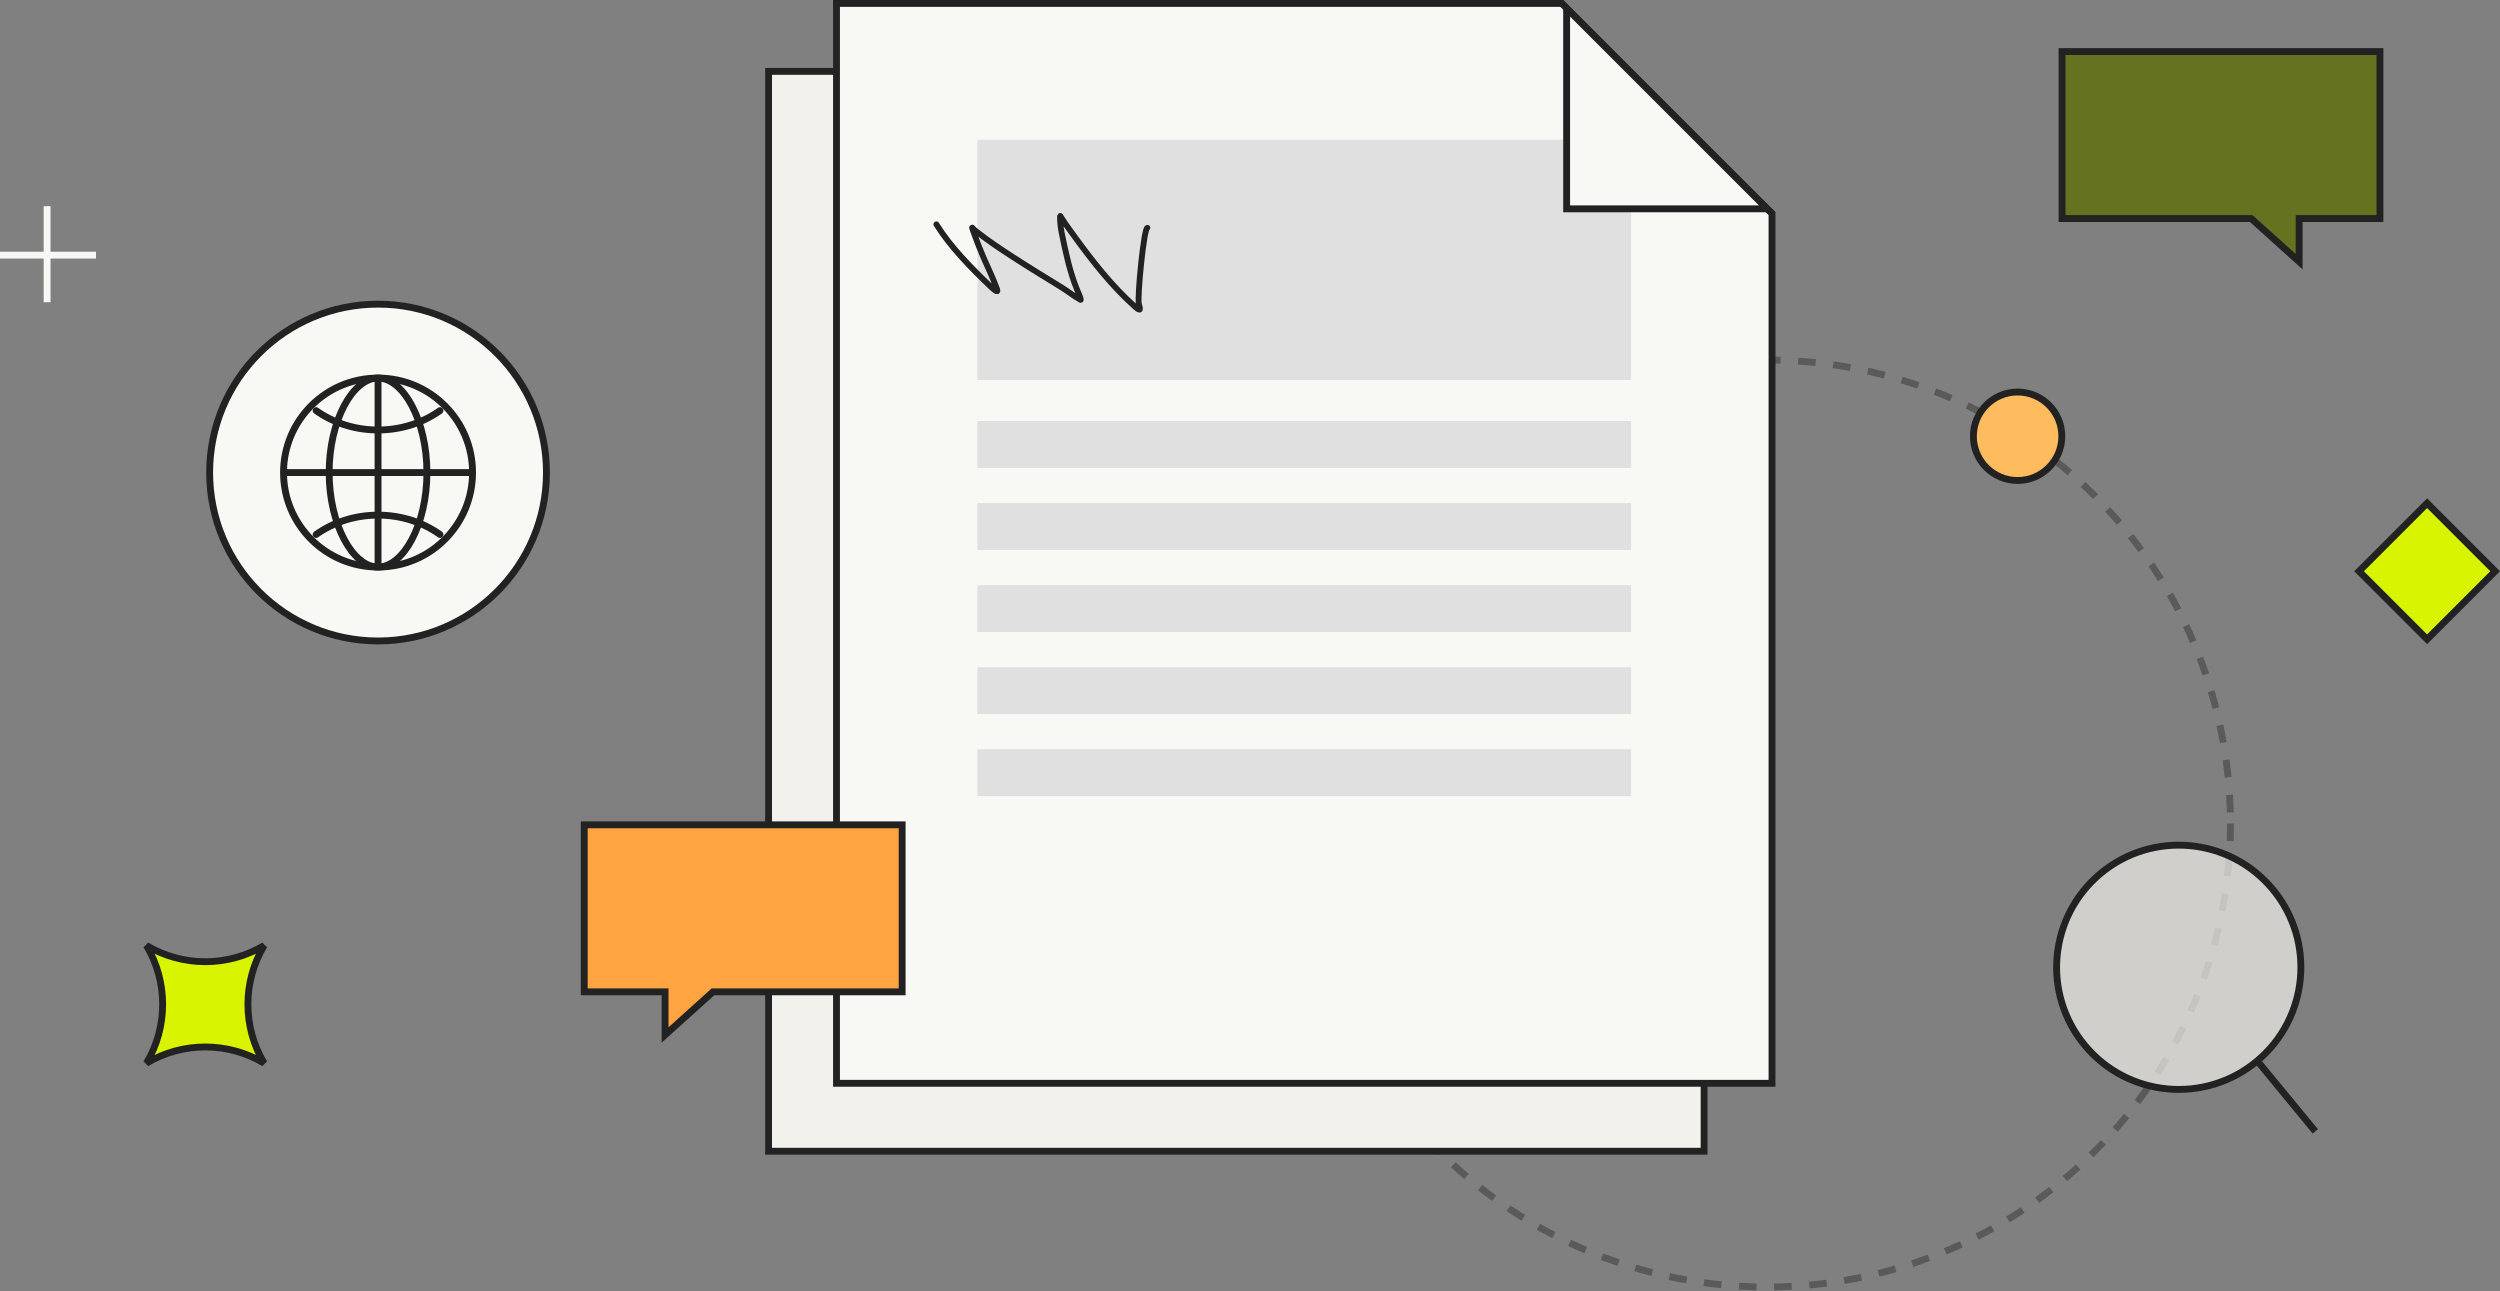 <svg width="364" height="188" viewBox="0 0 364 188" fill="none" xmlns="http://www.w3.org/2000/svg">
<rect x="0" y="0" width="364" height="188" fill="#808080" stroke="none"/>
<circle opacity="0.4" cx="257.269" cy="119.905" r="67.487" stroke="#222222" stroke-dasharray="2.56 2.56"/>
<path d="M179.911 10.389L225.972 29.427L248.116 89.09V167.615H111.905V10.389H179.911Z" fill="#F2F1EB" stroke="#222222"/>
<path d="M227.395 0.5L242.699 15.806L258.005 31.11V157.726H121.794V0.5H227.395Z" fill="#F8F8F5" stroke="#222222"/>
<rect width="95.182" height="92.165" transform="translate(142.31 20.34)" fill="#F8F8F5"/>
<rect x="142.31" y="20.34" width="95.182" height="34.989" fill="#E0E0E0"/>
<path d="M142.31 64.716H237.492" stroke="#E0E0E0" stroke-width="6.827"/>
<path d="M142.31 76.663L237.492 76.663" stroke="#E0E0E0" stroke-width="6.827"/>
<path d="M142.31 88.611L237.492 88.611" stroke="#E0E0E0" stroke-width="6.827"/>
<path d="M142.31 100.558L237.492 100.558" stroke="#E0E0E0" stroke-width="6.827"/>
<path d="M142.31 112.505L237.492 112.506" stroke="#E0E0E0" stroke-width="6.827"/>
<path d="M136.336 32.665C138.402 35.99 141.441 39.053 144.353 41.835C144.47 41.947 145.435 42.85 145.186 42.151C144.637 40.603 143.897 39.098 143.241 37.584C142.742 36.43 142.274 35.265 141.859 34.086C141.753 33.786 141.396 32.914 141.595 33.175C141.776 33.413 142.041 33.604 142.282 33.794C143.936 35.101 145.719 36.277 147.507 37.438C149.837 38.953 152.227 40.388 154.592 41.859C155.512 42.431 156.367 43.122 157.316 43.657C157.549 43.788 156.854 42.258 156.815 42.163C155.745 39.541 155.168 36.729 154.599 33.995C154.427 33.165 154.342 32.358 154.342 31.517C154.342 31.308 154.454 31.552 154.495 31.62C155.112 32.63 155.844 33.595 156.544 34.56C159.1 38.078 161.892 41.653 165.242 44.641C166.187 45.484 166.026 45.008 165.819 44.264C165.555 43.316 166.551 33.175 167.058 33.175" stroke="#222222" stroke-width="0.853" stroke-linecap="round"/>
<circle cx="293.763" cy="63.52" r="6.439" fill="#FFBC5E" stroke="#222222"/>
<path d="M242.699 15.806L257.298 30.403H228.102V1.207L242.699 15.806Z" fill="#F8F8F5" stroke="#222222"/>
<path d="M328.71 154.522L337.107 164.726" stroke="#222222"/>
<circle cx="317.226" cy="140.838" r="17.782" transform="rotate(-39.769 317.226 140.838)" fill="#F2F1EB" fill-opacity="0.7" stroke="#222222"/>
<path d="M21.324 154.797C24.468 149.536 24.467 142.927 21.323 137.666C26.585 140.81 33.194 140.81 38.455 137.667C35.312 142.927 35.311 149.535 38.454 154.796C33.193 151.653 26.585 151.654 21.324 154.797Z" fill="#D9F400" stroke="#222222"/>
<path d="M6.858 30.023V44.003" stroke="#F8F8F5"/>
<path d="M13.979 37.146L-4.84586e-05 37.146" stroke="#F8F8F5"/>
<circle cx="55.043" cy="68.804" r="24.52" fill="#F8F8F5" stroke="#222222"/>
<path d="M55.043 55.043C47.444 55.043 41.282 61.205 41.282 68.804C41.282 76.404 47.444 82.565 55.043 82.565C62.643 82.565 68.804 76.404 68.804 68.804C68.804 61.205 62.643 55.043 55.043 55.043Z" stroke="#222222" stroke-miterlimit="10"/>
<path d="M55.044 55.043C51.375 55.043 47.926 61.205 47.926 68.804C47.926 76.404 51.375 82.565 55.044 82.565C58.712 82.565 62.161 76.404 62.161 68.804C62.161 61.205 58.712 55.043 55.044 55.043Z" stroke="#222222" stroke-miterlimit="10"/>
<path d="M46.027 59.788C48.514 61.554 51.643 62.606 55.043 62.606C58.443 62.606 61.573 61.554 64.059 59.788M64.059 77.82C61.573 76.055 58.443 75.002 55.043 75.002C51.643 75.002 48.514 76.055 46.027 77.82" stroke="#222222" stroke-linecap="round" stroke-linejoin="round"/>
<path d="M55.043 55.043V82.565M68.804 68.804H41.282" stroke="#222222" stroke-miterlimit="10"/>
<path fill-rule="evenodd" clip-rule="evenodd" d="M346.523 7.506H300.236V31.826H327.782L334.755 38.102V31.826H346.523V7.506Z" fill="#657220"/>
<path d="M300.236 7.506V7.006H299.736V7.506H300.236ZM346.523 7.506H347.023V7.006H346.523V7.506ZM300.236 31.826H299.736V32.326H300.236V31.826ZM327.782 31.826L328.116 31.454L327.974 31.326H327.782V31.826ZM334.755 38.102L334.421 38.474L335.255 39.225V38.102H334.755ZM334.755 31.826V31.326H334.255V31.826H334.755ZM346.523 31.826V32.326H347.023V31.826H346.523ZM300.236 7.506V8.006H346.523V7.506V7.006H300.236V7.506ZM300.236 31.826H300.736V7.506H300.236H299.736V31.826H300.236ZM327.782 31.826V31.326H300.236V31.826V32.326H327.782V31.826ZM334.755 38.102L335.09 37.73L328.116 31.454L327.782 31.826L327.447 32.197L334.421 38.474L334.755 38.102ZM334.755 31.826H334.255V38.102H334.755H335.255V31.826H334.755ZM346.523 31.826V31.326H334.755V31.826V32.326H346.523V31.826ZM346.523 7.506H346.023V31.826H346.523H347.023V7.506H346.523Z" fill="#222222"/>
<path fill-rule="evenodd" clip-rule="evenodd" d="M85.067 120.095H131.354V144.415H103.808L96.835 150.691V144.415H85.067V120.095Z" fill="#FFA440"/>
<path d="M131.354 120.095V119.595H131.854V120.095H131.354ZM85.067 120.095H84.567V119.595H85.067V120.095ZM131.354 144.415H131.854V144.915H131.354V144.415ZM103.808 144.415L103.473 144.043L103.616 143.915H103.808V144.415ZM96.835 150.691L97.169 151.062L96.335 151.813V150.691H96.835ZM96.835 144.415V143.915H97.335V144.415H96.835ZM85.067 144.415V144.915H84.567V144.415H85.067ZM131.354 120.095V120.595H85.067V120.095V119.595H131.354V120.095ZM131.354 144.415H130.854V120.095H131.354H131.854V144.415H131.354ZM103.808 144.415V143.915H131.354V144.415V144.915H103.808V144.415ZM96.835 150.691L96.5 150.319L103.473 144.043L103.808 144.415L104.142 144.786L97.169 151.062L96.835 150.691ZM96.835 144.415H97.335V150.691H96.835H96.335V144.415H96.835ZM85.067 144.415V143.915H96.835V144.415V144.915H85.067V144.415ZM85.067 120.095H85.567V144.415H85.067H84.567V120.095H85.067Z" fill="#222222"/>
<rect x="353.385" y="73.264" width="14.012" height="14.012" transform="rotate(45 353.385 73.264)" fill="#D9F400" stroke="#222222"/>
</svg>
